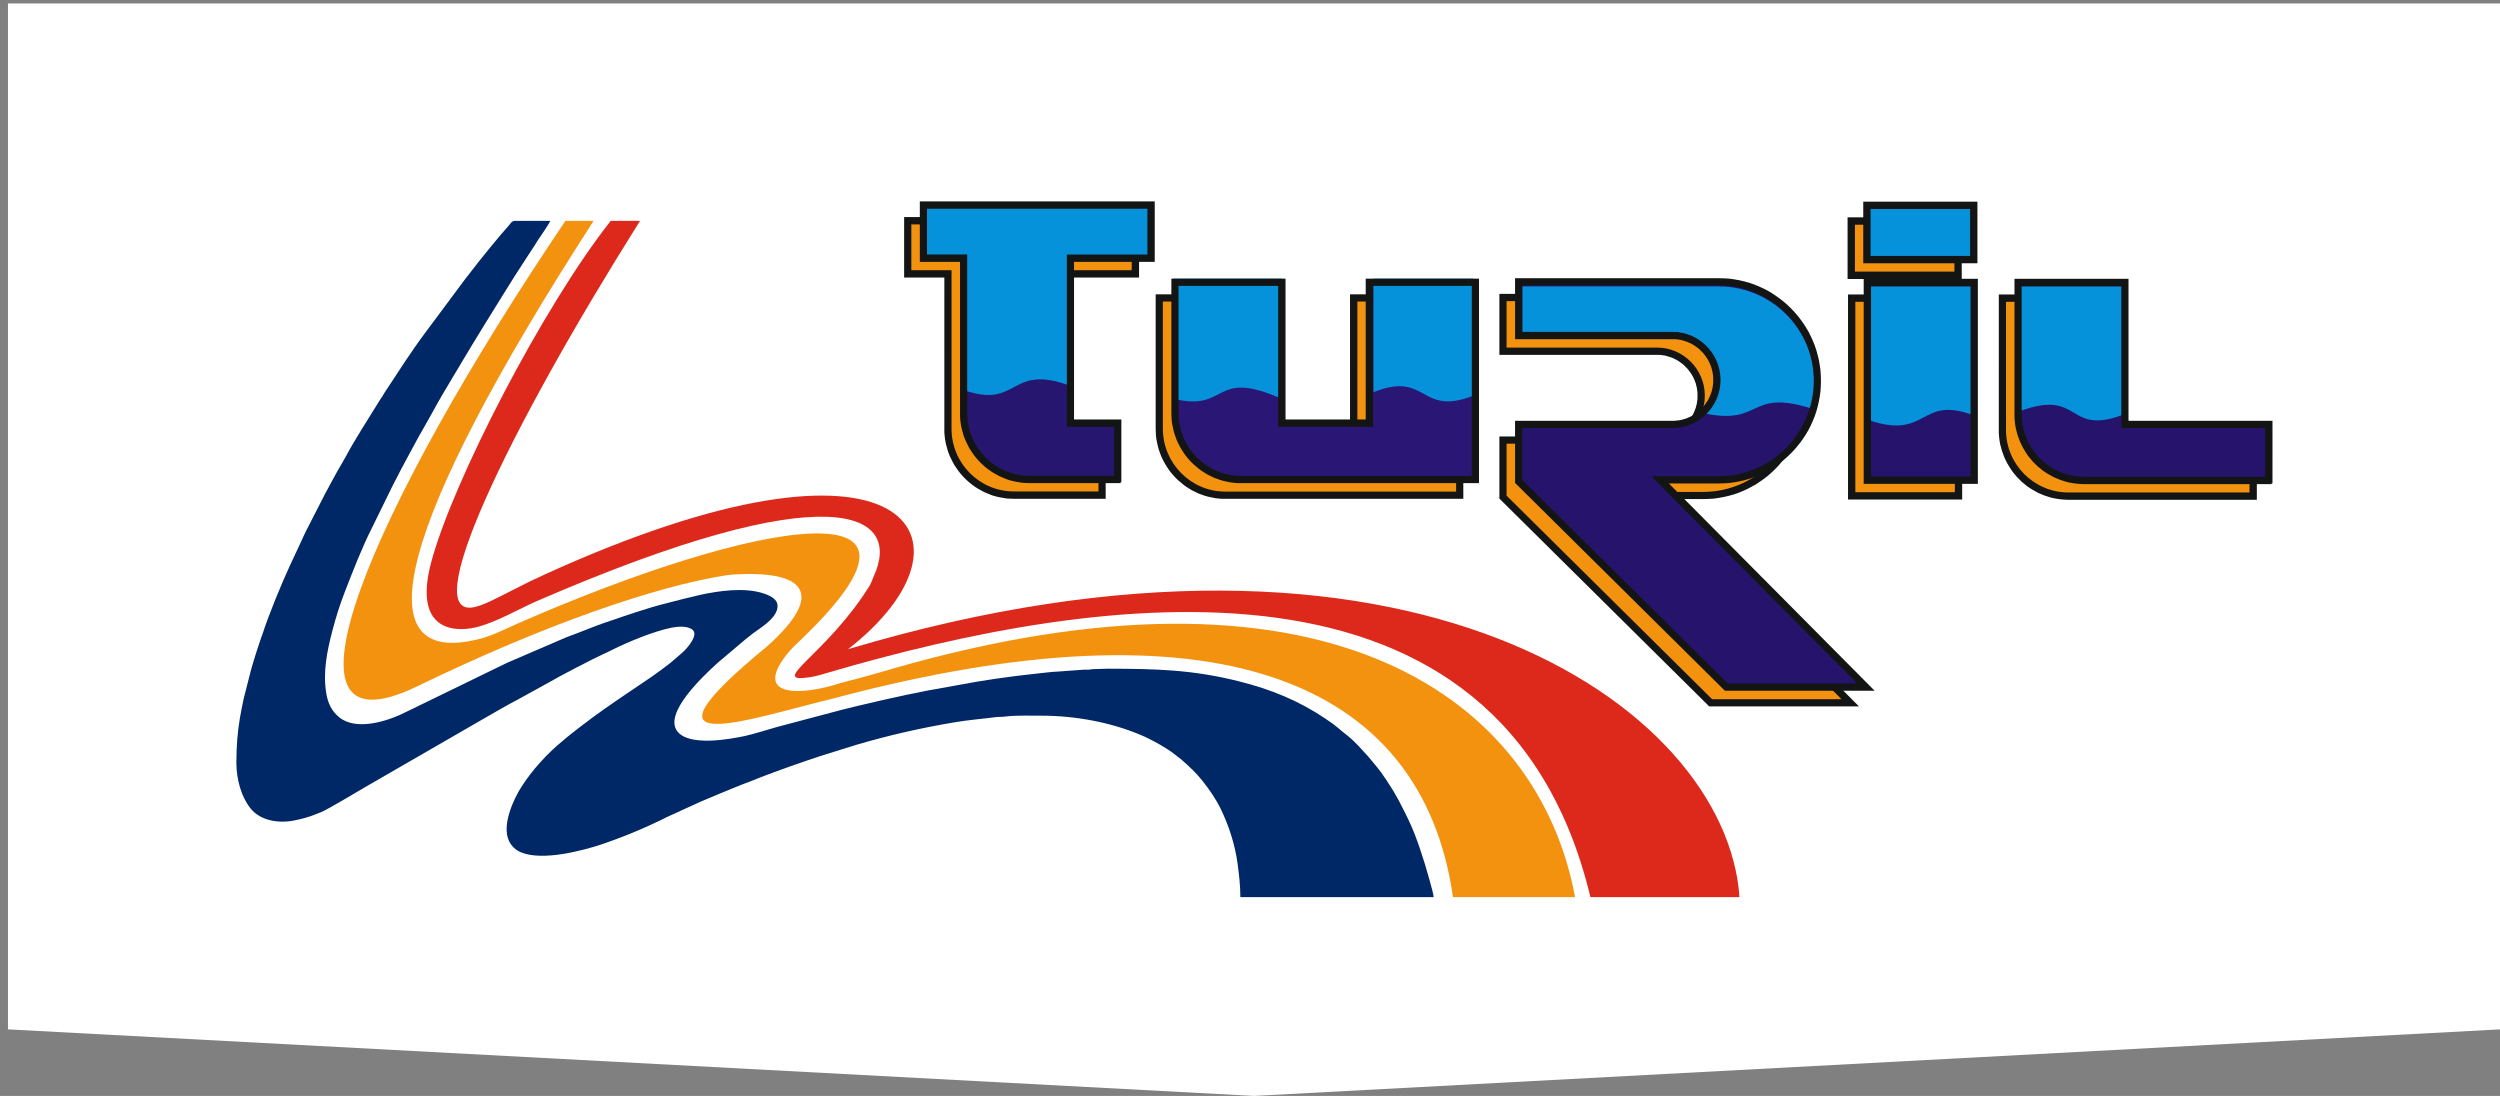 <?xml version="1.0" encoding="utf-8"?>
<!-- Generator: Adobe Illustrator 15.0.0, SVG Export Plug-In . SVG Version: 6.00 Build 0)  -->
<!DOCTYPE svg PUBLIC "-//W3C//DTD SVG 1.1//EN" "http://www.w3.org/Graphics/SVG/1.1/DTD/svg11.dtd">
<svg version="1.1" id="Capa_2" xmlns="http://www.w3.org/2000/svg" xmlns:xlink="http://www.w3.org/1999/xlink" x="0px" y="0px"
	 width="274.615px" height="120.383px" viewBox="0 0 274.615 120.383" enable-background="new 0 0 274.615 120.383"
	 xml:space="preserve">
<rect x="0" y="0" width="274.615" height="120.383" fill="#808080" stroke="none"/>
<g>
	<polygon fill="#FFFFFF" points="274.615,113.071 137.745,120.383 0.875,113.071 0.875,0.383 274.615,0.383 	"/>
	<g>
		<g>
			<path fill-rule="evenodd" clip-rule="evenodd" fill="#F3920E" d="M65.202,24.264c-21.779,33.72-25.366,49.158-12.563,45.93
				c1.579-0.4,3.077-1.214,4.576-1.854c25.956-11.331,48.787-15.278,30.723,1.965c-0.574,0.543-1.1,1.039-1.579,1.662
				c-3.683,4.762,1.897,4.395,5.899,3.084c3.301-0.831,5.596-1.566,7.893-2.188c45.854-12.514,68.812,3.835,72.862,25.682h-13.409
				c-3.443-24.164-26.562-32.906-68.031-21.831c-9.454,2.285-22.895,7.08-7.302-5.722c6.568-5.865,4.113-8.438-3.986-7.862
				c-0.239,0.016-0.478,0.063-0.717,0.096c-7.573,1.215-19.594,5.305-33.769,12.178c-17.027,8.23-4.911-19.721,16.311-51.14H65.202z
				"/>
			<path fill-rule="evenodd" clip-rule="evenodd" fill="#DC291B" d="M70.304,24.264C55.667,47.516,45.655,68.437,52.288,66.646
				c0.606-0.16,1.228-0.432,1.85-0.735c1.897-0.927,3.747-1.934,5.676-2.797c40.05-18.25,48.883-3.883,33.337,8.198
				c61.351-18.314,96.475,6.153,97.925,27.232h-16.374c-9.646-40.209-54.096-33.353-83.735-24.66
				c-0.686,0.208-1.339,0.4-2.041,0.512c-4.72,0.703,1.977-2.557,6.633-10.116c0.143-0.24,0.271-0.655,0.382-0.895
				c3.348-7.16-4.671-11.363-36.957,2.637c-2.041,0.895-4.225,2.189-6.361,2.797c-1.945,0.575-7.414,1.086-5.261-7.048
				c2.359-8.854,12.276-28.079,19.722-37.507H70.304z"/>
			<path fill-rule="evenodd" clip-rule="evenodd" fill="#002867" d="M157.483,98.545c-0.048-0.608-0.781-2.957-0.941-3.564
				L156,93.302c-0.367-1.086-0.781-2.205-1.275-3.228c-0.893-1.822-1.292-2.669-2.439-4.395c-0.829-1.262-1.148-1.534-1.961-2.541
				l-1.068-1.167c-0.367-0.384-0.75-0.767-1.164-1.103c-1.068-0.815-1.132-1.023-2.535-1.95c-2.885-1.934-5.931-3.196-9.455-4.075
				c-5.133-1.294-9.167-1.374-14.396-1.39l-1.626,0.048c-0.255,0.016-0.271,0.048-0.542,0.064c-0.175,0-0.367-0.016-0.542,0
				l-2.614,0.192c-0.782,0.016-2.281,0.224-3.094,0.303c-0.669,0.064-1.339,0.16-2.025,0.24c-1.307,0.16-2.614,0.367-3.921,0.575
				l-5.676,1.022c-0.606,0.128-1.259,0.271-1.881,0.383c-1.834,0.384-3.683,0.815-5.517,1.247c-0.606,0.144-1.196,0.304-1.818,0.448
				l-7.11,1.885c-1.053,0.288-2.487,0.767-3.54,0.991c-1.579,0.336-6.17,1.199-7.43-0.559c-1.435-1.997,2.806-5.961,4.384-7.415
				l3.077-2.605c0.208-0.176,0.398-0.304,0.606-0.48c0.111-0.08,0.191-0.143,0.303-0.239c0.876-0.639,2.264-1.47,2.599-2.541
				c0.35-1.119-0.67-1.55-1.451-1.822c-2.105-0.703-4.943-0.288-6.999,0.16c-1.26,0.288-2.376,0.575-3.604,0.895
				c-2.328,0.576-4.576,1.391-6.856,2.158c-1.354,0.464-2.694,1.055-4.049,1.534c-0.287,0.112-0.51,0.224-0.797,0.336l-5.899,2.541
				l-11.033,5.37c-2.025,1.039-5.517,2.157-7.414,0.591c-0.781-0.656-1.211-1.486-1.387-2.557c-0.414-2.333,0.08-4.715,0.654-6.92
				c0.382-1.455,0.829-2.893,1.371-4.283c0.94-2.413,1.865-4.826,3.029-7.127l2.249-4.587c0.127-0.271,0.254-0.463,0.382-0.735
				c0.622-1.246,1.307-2.445,1.961-3.691c0.654-1.23,1.355-2.381,2.024-3.612c0.782-1.454,1.643-2.877,2.488-4.283
				c1.132-1.901,2.248-3.771,3.412-5.641c1.451-2.317,2.854-4.65,4.353-6.92c0.319-0.48,0.59-0.911,0.909-1.391
				c0.16-0.239,0.271-0.447,0.431-0.687c0.399-0.591,1.036-1.486,1.339-2.077h-3.922c-0.351,0.032-0.431,0.288-0.686,0.559
				c-0.765,0.815-3.54,4.235-4.098,5.002c-0.191,0.271-0.383,0.479-0.59,0.751l-4.448,5.977c-1.499,1.998-3.125,4.539-4.48,6.6
				c-0.08,0.145-0.16,0.272-0.239,0.4c-0.192,0.271-0.351,0.527-0.526,0.815c-1.132,1.853-2.408,3.787-3.428,5.689l-0.479,0.847
				c-0.669,1.103-1.228,2.222-1.849,3.34l-1.324,2.589c-0.446,0.879-0.909,1.742-1.307,2.653l-1.228,2.637
				c-0.94,2.029-2.312,5.353-2.997,7.479c-0.128,0.368-0.239,0.639-0.352,1.007c-0.223,0.671-0.43,1.294-0.637,1.981
				c-0.096,0.352-0.191,0.64-0.288,0.991l-0.796,3.117c-0.16,0.751-0.303,1.438-0.431,2.206c-0.271,1.598-0.367,3.02-0.382,4.682
				v0.368c0.032,1.663,0.526,3.547,1.515,4.794c1.084,1.422,3.157,1.726,4.847,1.375c0.367-0.064,0.718-0.16,1.037-0.24
				c0.686-0.176,1.308-0.432,1.945-0.688c0.606-0.24,4.146-2.349,4.991-2.844l12.404-7.16c1.372-0.767,2.774-1.63,4.177-2.349
				l3.332-1.838c1.164-0.688,5.134-2.749,6.042-3.149c0.335-0.143,0.558-0.255,0.877-0.415c1.897-0.959,4.688-2.093,6.633-2.493
				c0.669-0.127,1.674-0.208,2.232,0.176c0.638,0.431,0.016,1.326-0.303,1.758c-0.207,0.271-0.366,0.431-0.605,0.687l-1.403,1.214
				c-1.467,1.167-3.029,2.189-4.576,3.229c-1.817,1.23-3.619,2.461-5.341,3.803c-0.255,0.176-0.462,0.367-0.718,0.559
				c-0.287,0.208-0.478,0.383-0.749,0.592l-0.51,0.432c-1.674,1.358-3.333,3.196-4.496,5.002c-0.877,1.358-2.216,4.235-1.387,5.977
				c0.287,0.592,0.75,1.023,1.355,1.263c2.36,0.959,6.696-0.192,8.737-0.863c2.583-0.878,4.926-1.854,7.35-3.068l3.603-1.646
				c1.244-0.527,2.424-1.023,3.684-1.534c0.638-0.256,1.211-0.496,1.85-0.72c0.287-0.111,0.589-0.239,0.908-0.368
				c2.232-0.863,4.48-1.646,6.729-2.396l4.002-1.247c3.491-1.023,6.983-1.822,10.586-2.429c1.659-0.288,3.062-0.383,4.64-0.591
				c0.398-0.048,0.813-0.016,1.211-0.081c0.957-0.127,2.95-0.08,3.858-0.08c3.667,0,7.573,0.719,10.857,2.11
				c0.335,0.127,0.574,0.256,0.877,0.399c0.861,0.432,1.722,0.911,2.503,1.455l1.084,0.831c0.813,0.718,1.61,1.438,2.28,2.285
				c0.781,0.975,1.514,2.029,2.072,3.164c0.909,1.902,1.562,3.899,1.85,6.025c0.159,1.214,0.303,2.397,0.303,3.66H157.483
				L157.483,98.545z"/>
		</g>
		<g>
			<path fill-rule="evenodd" clip-rule="evenodd" fill="#F3920E" d="M184.699,47.884c1.482-0.911,2.471-2.557,2.471-4.411l0,0
				c0-2.86-2.327-5.194-5.149-5.194h-16.629v-5.29h21.699c5.788,0,10.523,4.747,10.523,10.564l0,0c0,0.783-0.096,1.534-0.239,2.253
				c-0.016,0-0.016,0-0.016,0c-1.037,4.747-5.262,8.31-10.268,8.31h-7.175l22.608,22.773h-14.493l-22.608-22.31l-0.032-0.463v-0.032
				v-5.449h16.613c0.989,0,1.897-0.271,2.679-0.751H184.699L184.699,47.884z M214.832,47.708v6.456h-11.128v-6.472l0,0V33.054
				h11.144v14.655C214.832,47.708,214.832,47.708,214.832,47.708L214.832,47.708z M247.197,54.197h-19.993
				c-3.699,0-6.744-2.941-6.936-6.584l0,0c-0.015-0.127-0.015-0.24-0.015-0.351V33.054h11.144v13.999l0,0v1.583h15.8V54.197z
				 M120.765,54.084h-9.391c-3.826,0-6.951-3.148-6.951-6.983v-2.222l0,0V29.793h-4.417v-5.242h24.426v5.242h-8.865v15.038l0,0v3.66
				h5.197V54.084z M160.05,45.391v1.71v6.983h-6.951h-8.658h-9.853c-3.811,0-6.951-3.148-6.951-6.983v-1.646l0,0V33.038h11.145
				v13.041l0,0v2.413h10.22v-2.604l0,0V33.038h11.048v7.096V45.391L160.05,45.391L160.05,45.391z M203.655,24.583H214.8v5.37
				h-11.145V24.583z"/>
			
				<path fill-rule="evenodd" clip-rule="evenodd" fill="#131414" stroke="#131414" stroke-width="0.2" stroke-miterlimit="10" d="
				M181.351,54.724l22.608,22.773h-16.167l-22.608-22.39l-0.382-0.383v-6.681h17.203h0.239l0.239-0.032l0.223-0.016l0.223-0.048
				l0.223-0.048l0.207-0.064l0.208-0.064l0.208-0.096l0.207-0.08l0.191-0.111l0.191-0.112l0.191-0.111l0.175-0.128l0.176-0.144
				l0.159-0.144l0.16-0.144l0.159-0.16l0.144-0.176l0.127-0.175l0.128-0.176l0.127-0.176l0.111-0.192l0.096-0.208l0.095-0.208
				l0.08-0.208l0.08-0.208l0.048-0.208l0.063-0.224l0.032-0.224l0.032-0.24l0.016-0.224v-0.24v-0.224l-0.016-0.239l-0.032-0.224
				l-0.032-0.224l-0.063-0.224l-0.048-0.224l-0.08-0.208l-0.08-0.208l-0.095-0.208l-0.096-0.191l-0.111-0.192l-0.127-0.191
				l-0.128-0.176l-0.127-0.176l-0.144-0.16l-0.159-0.16l-0.16-0.16l-0.159-0.144l-0.176-0.128l-0.175-0.127l-0.191-0.128
				l-0.191-0.112l-0.191-0.096l-0.207-0.096l-0.208-0.08l-0.208-0.063l-0.207-0.064l-0.223-0.064l-0.223-0.031l-0.223-0.033
				l-0.239-0.016h-0.239h-17.203v-6.504h22.289l0.574,0.016l0.559,0.032l0.557,0.08l0.542,0.096l0.542,0.128l0.526,0.144
				l0.511,0.176l0.51,0.208l0.494,0.224l0.479,0.24l0.462,0.271l0.447,0.304l0.431,0.304l0.431,0.336l0.398,0.351l0.383,0.368
				l0.367,0.384l0.351,0.416l0.334,0.416l0.319,0.447l0.287,0.448l0.271,0.463l0.239,0.479l0.223,0.495l0.208,0.511l0.175,0.527
				l0.144,0.528l0.127,0.527l0.096,0.559l0.08,0.56l0.032,0.56l0.016,0.575l-0.016,0.576l-0.032,0.559l-0.08,0.56l-0.096,0.543
				l-0.127,0.543l-0.144,0.527l-0.175,0.527l-0.208,0.511l-0.223,0.496l-0.239,0.479l-0.271,0.463l-0.287,0.448l-0.319,0.447
				l-0.334,0.415l-0.351,0.416l-0.367,0.384l-0.383,0.367l-0.398,0.352l-0.431,0.336l-0.431,0.303l-0.447,0.304l-0.462,0.256
				l-0.479,0.255l-0.494,0.224l-0.51,0.208l-0.511,0.176l-0.526,0.144l-0.542,0.127l-0.542,0.096l-0.557,0.08l-0.559,0.032
				l-0.574,0.016H181.351z M179.915,54.133l22.608,22.773h-14.493l-22.608-22.389h-0.032v-0.032v-5.849h16.629
				c2.822,0,5.149-2.317,5.149-5.178l0,0c0-2.844-2.327-5.178-5.149-5.178h-16.629v-5.305h21.699
				c5.788,0,10.523,4.762,10.523,10.579l0,0c0,5.817-4.735,10.58-10.523,10.58H179.915z M203.655,24.583h11.129v5.354h-11.129
				V24.583z M203.703,33.054h11.128v21.111h-11.128V33.054z M247.197,54.197h-19.993c-3.826,0-6.951-3.132-6.951-6.952V33.054
				h11.144v15.582h15.8V54.197z M120.765,54.084h-9.391c-3.826,0-6.951-3.132-6.951-6.983V29.777h-4.417v-5.226h24.41v5.226h-8.849
				v18.73h5.197V54.084z M160.05,33.021v7.096v6.984v7h-6.951h-8.658h-9.853c-3.811,0-6.951-3.148-6.951-7v-14.08h11.145v15.486
				h10.22V33.021H160.05z M203.049,23.976h12.34v6.568h-12.34V23.976z M203.097,32.447h12.34v22.325h-12.34V32.447z M247.803,54.804
				h-20.599l-0.383-0.017l-0.382-0.031l-0.383-0.048l-0.367-0.064l-0.367-0.08l-0.351-0.112l-0.351-0.112l-0.35-0.144l-0.335-0.144
				l-0.319-0.176l-0.319-0.176l-0.303-0.191l-0.302-0.208l-0.271-0.224l-0.287-0.24l-0.255-0.256l-0.255-0.256l-0.24-0.288
				l-0.223-0.271l-0.208-0.304l-0.191-0.303l-0.191-0.32l-0.16-0.32l-0.159-0.336l-0.128-0.352l-0.127-0.351l-0.096-0.352
				l-0.096-0.367l-0.063-0.368l-0.047-0.384l-0.033-0.383v-0.367V32.447h12.325v15.597h15.816V54.804z M121.354,54.692h-9.98
				l-0.382-0.016l-0.383-0.016l-0.383-0.064l-0.366-0.063l-0.367-0.08l-0.351-0.096l-0.351-0.127l-0.351-0.145l-0.334-0.144
				l-0.319-0.176l-0.319-0.176l-0.303-0.192l-0.303-0.224l-0.287-0.224l-0.271-0.24l-0.254-0.239l-0.255-0.272l-0.239-0.271
				l-0.223-0.288l-0.207-0.304l-0.208-0.304l-0.175-0.319l-0.159-0.32l-0.16-0.335l-0.144-0.352l-0.112-0.352l-0.095-0.351
				l-0.096-0.368l-0.064-0.384l-0.048-0.367l-0.032-0.383v-0.384V30.384h-4.417v-6.44h25.605v6.44h-8.864V47.9h5.197V54.692z
				 M160.639,32.431v22.261h-26.051h-0.383l-0.382-0.032l-0.367-0.048l-0.383-0.08l-0.366-0.08l-0.352-0.096l-0.351-0.127
				l-0.35-0.128l-0.319-0.16L131,53.781l-0.319-0.191l-0.303-0.192l-0.287-0.208l-0.287-0.24l-0.287-0.24l-0.255-0.239l-0.255-0.272
				l-0.239-0.271l-0.224-0.288l-0.207-0.304l-0.191-0.304l-0.191-0.319l-0.16-0.32l-0.159-0.335l-0.127-0.352l-0.127-0.352
				l-0.096-0.351l-0.08-0.368l-0.08-0.384l-0.048-0.367l-0.016-0.383l-0.017-0.384V32.431h12.341V47.9h9.008V32.431H160.639z"/>
		</g>
		<g>
			<path fill-rule="evenodd" clip-rule="evenodd" fill="#26146C" d="M186.42,46.162c1.483-0.911,2.472-2.557,2.472-4.411l0,0
				c0-2.861-2.328-5.194-5.151-5.194h-16.628v-5.29h21.699c5.787,0,10.522,4.747,10.522,10.564l0,0c0,0.783-0.096,1.534-0.239,2.253
				c-0.016,0-0.016,0-0.016,0c-1.036,4.747-5.262,8.311-10.267,8.311h-7.175l22.607,22.773h-14.492l-22.608-22.31l-0.031-0.463
				v-0.032v-5.45h16.613c0.988,0,1.897-0.271,2.679-0.751H186.42L186.42,46.162z"/>
			<path fill-rule="evenodd" clip-rule="evenodd" fill="#26146C" d="M216.553,45.986v6.457h-11.127v-6.472l0,0V31.332h11.144v14.655
				C216.553,45.986,216.553,45.986,216.553,45.986L216.553,45.986z"/>
			<path fill-rule="evenodd" clip-rule="evenodd" fill="#26146C" d="M248.919,52.475h-19.993c-3.699,0-6.744-2.94-6.935-6.584l0,0
				c-0.017-0.128-0.017-0.24-0.017-0.352V31.332h11.144v14l0,0v1.582h15.801V52.475z"/>
			<path fill-rule="evenodd" clip-rule="evenodd" fill="#27166F" d="M122.487,52.363h-9.392c-3.826,0-6.951-3.148-6.951-6.984
				v-2.222l0,0V28.071h-4.416V22.83h24.426v5.242h-8.865V43.11l0,0v3.659h5.198V52.363z"/>
			<path fill-rule="evenodd" clip-rule="evenodd" fill="#2A1674" d="M161.772,43.669v1.709v6.984h-6.952h-8.657h-9.853
				c-3.811,0-6.952-3.148-6.952-6.984v-1.646l0,0V31.315h11.144v13.041l0,0v2.413h10.22v-2.604l0,0V31.315h11.049v7.095V43.669
				L161.772,43.669L161.772,43.669z"/>
		</g>
		<g>
			<rect x="205.377" y="22.861" fill-rule="evenodd" clip-rule="evenodd" fill="#0692DB" width="11.144" height="5.37"/>
			<path fill-rule="evenodd" clip-rule="evenodd" fill="#0692DB" d="M101.317,22.526v5.584h4.468v14.704
				c6.143,2.23,5.026-2.938,11.728-0.45V28.11h8.935v-5.584H101.317z"/>
			<g>
				<g>
					<path fill-rule="evenodd" clip-rule="evenodd" fill="#0692DB" d="M140.305,43.604h0.567v-13h-12v12.57v0.615
						C134.872,45.298,133.187,40.604,140.305,43.604z"/>
					<path fill-rule="evenodd" clip-rule="evenodd" fill="#0692DB" d="M161.872,43.452v-0.341v-5.258v-7.249h-11V43.08
						C156.872,40.68,155.872,45.813,161.872,43.452z"/>
				</g>
			</g>
			<path fill-rule="evenodd" clip-rule="evenodd" fill="#0692DB" d="M188.892,41.716c0,1.441-0.602,2.77-1.565,3.712
				c6.273,1.282,4.692-2.712,11.579-0.581c0.063-0.219,0.125-0.542,0.174-0.542c0,0,0,0,0.016,0
				c0.143-1.117,0.239-1.483,0.239-2.267c0-5.817-4.735-10.578-10.522-10.578h-21.597v5.026h16.526
				C186.564,36.488,188.892,38.856,188.892,41.716z"/>
			<path fill-rule="evenodd" clip-rule="evenodd" fill="#0692DB" d="M216.918,45.67V31.461h-11.727v14.509v0.148
				C211.893,48.446,210.776,43.282,216.918,45.67z"/>
			<path fill-rule="evenodd" clip-rule="evenodd" fill="#0692DB" d="M233.114,45.588v-0.257v-13.87h-11.169v13.676
				C228.646,42.689,226.971,47.857,233.114,45.588z"/>
		</g>
		<path fill-rule="evenodd" clip-rule="evenodd" fill="#131414" stroke="#131414" stroke-width="0.2" stroke-miterlimit="10" d="
			M183.073,53.002l22.608,22.773h-16.167l-22.608-22.39l-0.383-0.383v-6.681h17.204h0.239l0.239-0.032l0.224-0.015l0.224-0.048
			l0.223-0.048l0.208-0.064l0.207-0.064l0.207-0.096l0.208-0.08l0.192-0.112l0.191-0.111l0.191-0.112l0.175-0.127l0.175-0.144
			l0.159-0.144l0.161-0.144l0.159-0.16l0.143-0.176l0.128-0.176l0.127-0.175l0.127-0.176l0.112-0.192l0.096-0.208l0.096-0.208
			l0.08-0.208l0.08-0.208l0.048-0.208l0.063-0.224l0.031-0.224l0.033-0.24l0.016-0.224v-0.24v-0.224l-0.016-0.24l-0.033-0.224
			l-0.031-0.224l-0.063-0.224l-0.048-0.224l-0.08-0.208l-0.08-0.208l-0.096-0.208l-0.096-0.192l-0.112-0.191l-0.127-0.192
			l-0.127-0.175l-0.128-0.176l-0.143-0.16l-0.159-0.16l-0.161-0.16l-0.159-0.144l-0.175-0.127l-0.175-0.127l-0.191-0.128
			l-0.191-0.112l-0.192-0.096l-0.208-0.096l-0.207-0.08l-0.207-0.063l-0.208-0.064l-0.223-0.064l-0.224-0.032l-0.224-0.032
			l-0.239-0.016h-0.239h-17.204V30.66h22.29l0.573,0.016l0.559,0.032l0.558,0.08l0.542,0.096l0.542,0.127l0.525,0.144l0.51,0.176
			l0.511,0.208l0.494,0.224l0.479,0.24l0.461,0.272l0.447,0.304l0.429,0.304l0.431,0.335l0.398,0.352l0.383,0.368l0.366,0.383
			l0.352,0.416l0.334,0.415l0.319,0.447l0.287,0.447l0.271,0.464l0.239,0.479l0.224,0.496l0.207,0.511l0.176,0.527l0.143,0.527
			l0.127,0.527l0.096,0.56l0.08,0.56l0.032,0.559l0.016,0.576l-0.016,0.575l-0.032,0.56l-0.08,0.56l-0.096,0.543l-0.127,0.543
			l-0.143,0.528l-0.176,0.527l-0.207,0.512l-0.224,0.495l-0.239,0.479l-0.271,0.463l-0.287,0.448l-0.319,0.447l-0.334,0.416
			l-0.352,0.416l-0.366,0.383l-0.383,0.368l-0.398,0.352l-0.431,0.336l-0.429,0.304l-0.447,0.304l-0.461,0.255l-0.479,0.256
			l-0.494,0.224l-0.511,0.208l-0.51,0.176l-0.525,0.144l-0.542,0.128l-0.542,0.096l-0.558,0.08l-0.559,0.032l-0.573,0.017H183.073z
			 M181.638,52.411l22.607,22.773h-14.492l-22.608-22.39h-0.031v-0.031v-5.85h16.628c2.823,0,5.151-2.317,5.151-5.178l0,0
			c0-2.845-2.328-5.178-5.151-5.178h-16.628v-5.306h21.699c5.787,0,10.522,4.763,10.522,10.58l0,0
			c0,5.817-4.735,10.579-10.522,10.579H181.638z M205.377,22.861h11.129v5.354h-11.129V22.861z M205.426,31.332h11.127v21.111
			h-11.127V31.332z M248.919,52.475h-19.993c-3.827,0-6.952-3.132-6.952-6.952V31.332h11.144v15.582h15.801V52.475z M122.487,52.363
			h-9.392c-3.826,0-6.951-3.132-6.951-6.984V28.055h-4.416V22.83h24.409v5.226h-8.848v18.73h5.198V52.363z M161.772,31.3v7.096
			v6.983v7h-6.952h-8.657h-9.853c-3.811,0-6.952-3.148-6.952-7V31.3h11.144v15.485h10.22V31.3H161.772z M204.771,22.254h12.341
			v6.568h-12.341V22.254z M204.819,30.724h12.341V53.05h-12.341V30.724z M249.524,53.082h-20.599l-0.383-0.016l-0.382-0.032
			l-0.383-0.048l-0.367-0.063l-0.367-0.08l-0.351-0.112l-0.351-0.112l-0.35-0.144l-0.335-0.144l-0.319-0.175l-0.319-0.176
			l-0.303-0.192l-0.302-0.208l-0.271-0.224l-0.288-0.24l-0.255-0.255l-0.255-0.256l-0.239-0.288l-0.224-0.272l-0.207-0.304
			l-0.191-0.304l-0.191-0.319l-0.16-0.32l-0.16-0.335l-0.127-0.352l-0.128-0.352l-0.094-0.352l-0.096-0.367l-0.064-0.368
			l-0.047-0.384l-0.033-0.383v-0.368V30.724h12.324v15.598h15.816V53.082z M123.077,52.97h-9.981l-0.382-0.016l-0.383-0.016
			l-0.383-0.064l-0.367-0.064l-0.366-0.08l-0.351-0.096l-0.351-0.128l-0.351-0.144l-0.335-0.144l-0.318-0.176l-0.319-0.176
			l-0.303-0.192l-0.303-0.224l-0.287-0.223l-0.271-0.24l-0.255-0.24l-0.255-0.271l-0.239-0.272l-0.223-0.288l-0.208-0.304
			l-0.207-0.303l-0.176-0.32l-0.159-0.32l-0.16-0.335l-0.143-0.352l-0.111-0.352l-0.096-0.352l-0.096-0.368l-0.063-0.384
			l-0.048-0.367l-0.032-0.384v-0.383V28.663h-4.417v-6.44h25.605v6.44h-8.864v17.516h5.197V52.97z M162.362,30.708V52.97h-26.051
			h-0.383l-0.382-0.032l-0.367-0.048l-0.383-0.08l-0.367-0.08l-0.351-0.096l-0.35-0.128l-0.351-0.127l-0.319-0.16l-0.334-0.16
			l-0.318-0.192l-0.303-0.192l-0.287-0.207l-0.287-0.24l-0.287-0.24l-0.255-0.24l-0.255-0.271l-0.239-0.272l-0.223-0.288
			l-0.208-0.304l-0.191-0.303l-0.192-0.32l-0.159-0.32l-0.159-0.335l-0.128-0.352l-0.127-0.352l-0.096-0.352l-0.08-0.368
			l-0.08-0.384l-0.048-0.367l-0.016-0.384l-0.016-0.383V30.708h12.34v15.47h9.008v-15.47H162.362z"/>
	</g>
</g>
</svg>
